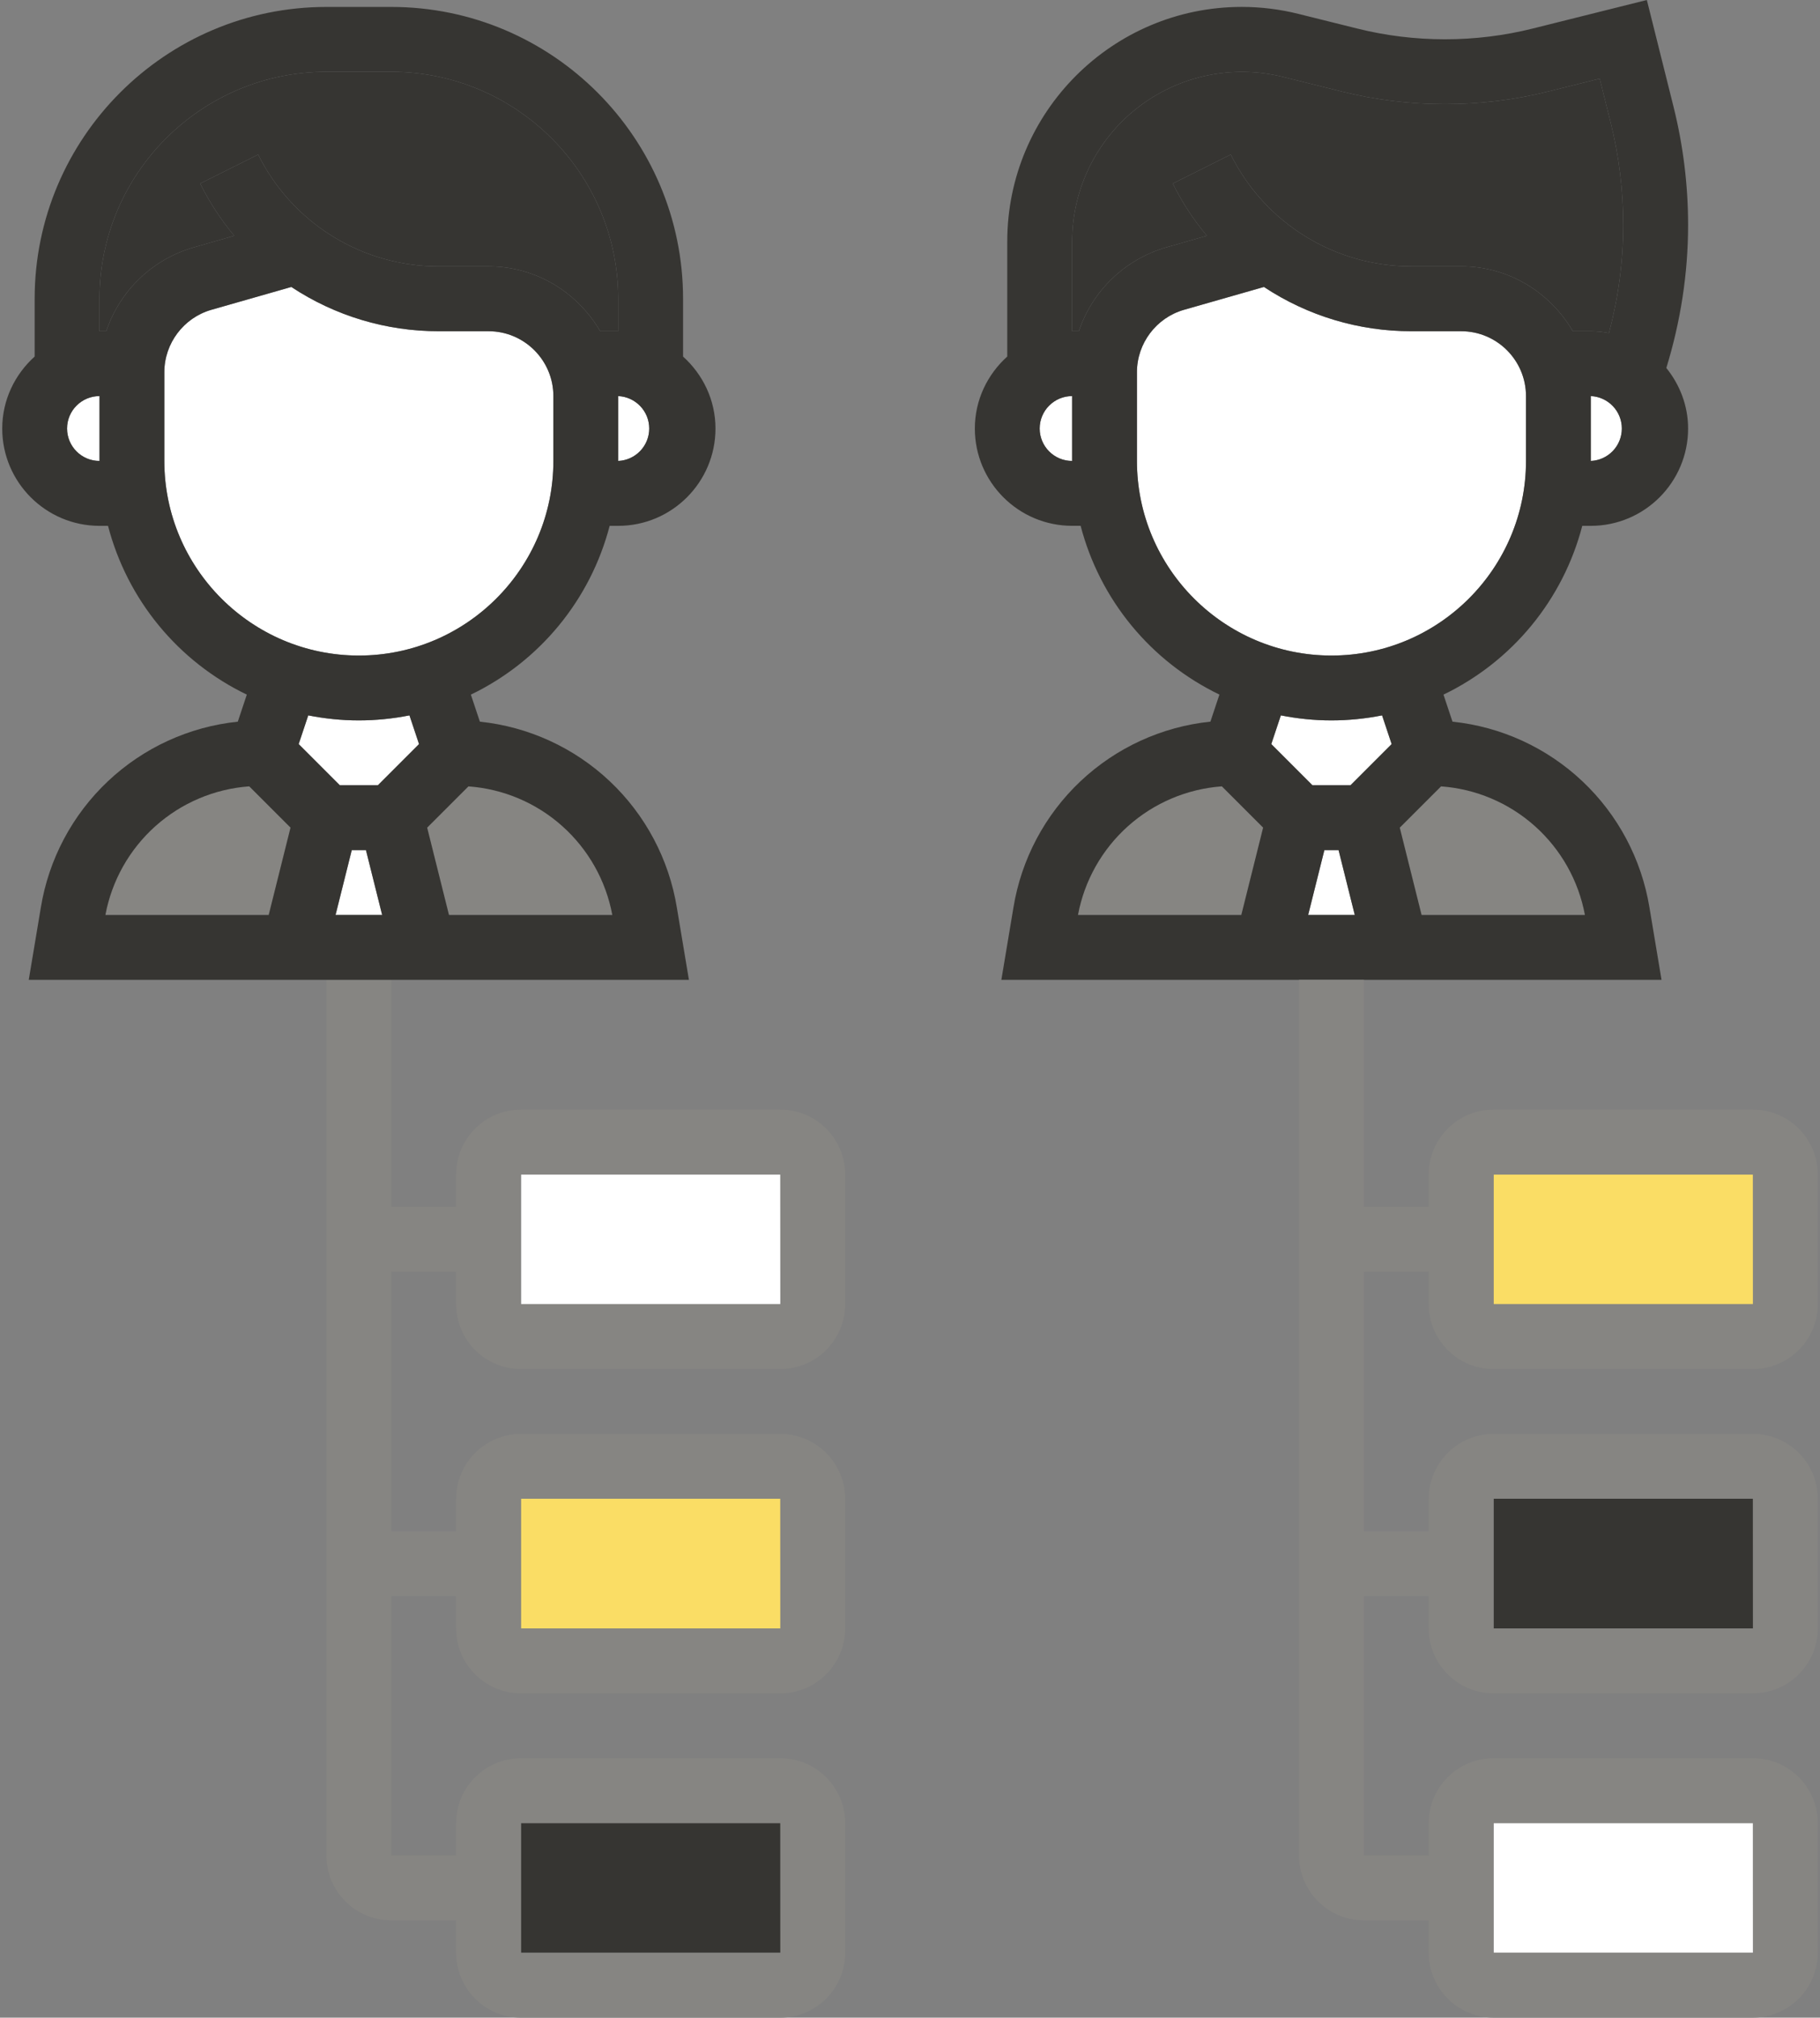 <?xml version="1.0" encoding="UTF-8"?> <svg xmlns="http://www.w3.org/2000/svg" width="462" height="512" viewBox="0 0 462 512" fill="none"><rect x="0" y="0" width="462" height="512" fill="#808080" stroke="none"/> <path d="M26.968 84.051H25.256V75.821C25.256 44.062 51.097 18.212 82.864 18.212H99.324C131.091 18.212 156.932 44.062 156.932 75.821V84.051H152.357C146.645 74.257 136.144 67.591 124.013 67.591H111.438C101.9 67.623 92.544 64.983 84.43 59.969C76.317 54.955 69.77 47.768 65.532 39.223L50.809 46.581C53.17 51.319 56.076 55.766 59.467 59.831L49.13 62.785C43.992 64.272 39.29 66.985 35.43 70.689C31.57 74.392 28.666 78.978 26.968 84.051Z" fill="#363532"></path> <path d="M273.861 84.051H272.15V61.271C272.161 54.731 273.661 48.279 276.535 42.404C279.408 36.529 283.581 31.385 288.737 27.361C293.892 23.337 299.896 20.538 306.293 19.177C312.69 17.816 319.312 17.928 325.66 19.505L340.473 23.192C357.657 27.496 375.944 27.496 393.111 23.192L406.073 19.957L408.863 31.109C410.98 39.61 412.052 48.337 412.056 57.098C412.056 66.382 410.797 75.566 408.427 84.512C406.911 84.213 405.371 84.056 403.826 84.043H399.25C393.539 74.249 383.038 67.583 370.907 67.583H358.332C348.794 67.615 339.438 64.975 331.324 59.961C323.211 54.947 316.664 47.76 312.426 39.215L297.703 46.581C300.064 51.319 302.969 55.766 306.361 59.831L296.016 62.777C290.879 64.269 286.18 66.984 282.322 70.689C278.463 74.394 275.56 78.979 273.861 84.051Z" fill="#363532"></path> <path d="M288.609 116.97V94.445C288.609 87.129 293.522 80.627 300.542 78.619L320.845 72.817C331.96 80.176 345.002 84.085 358.332 84.051H370.907C379.985 84.051 387.367 91.433 387.367 100.51V116.97C387.367 144.202 365.22 166.349 337.988 166.349C310.755 166.349 288.609 144.194 288.609 116.97Z" fill="white"></path> <path d="M41.715 116.97V94.445C41.715 87.129 46.629 80.627 53.649 78.619L73.951 72.817C85.066 80.176 98.108 84.085 111.438 84.051H124.013C133.091 84.051 140.473 91.433 140.473 100.51V116.97C140.473 144.202 118.326 166.349 91.094 166.349C63.862 166.349 41.715 144.194 41.715 116.97Z" fill="white"></path> <path d="M310.163 199.54L320.639 210.016L315.101 232.179H273.639C275.269 223.469 279.736 215.544 286.343 209.64C292.95 203.736 301.326 200.184 310.163 199.54Z" fill="#868582"></path> <path d="M402.328 232.187H360.867L355.328 210.024L365.805 199.548C374.645 200.184 383.024 203.733 389.633 209.639C396.241 215.544 400.706 223.474 402.328 232.187Z" fill="#868582"></path> <path d="M155.435 232.187H113.973L108.434 210.024L118.911 199.548C127.751 200.184 136.131 203.733 142.739 209.639C149.348 215.544 153.812 223.474 155.435 232.187Z" fill="#868582"></path> <path d="M63.269 199.54L73.746 210.016L68.207 232.179H26.754C28.381 223.469 32.846 215.544 39.452 209.639C46.057 203.735 54.432 200.183 63.269 199.54Z" fill="#868582"></path> <path d="M91.094 182.808C95.408 182.803 99.71 182.376 103.941 181.533L106.369 188.816L95.917 199.268H86.272L75.82 188.816L78.247 181.533C82.412 182.356 86.699 182.808 91.094 182.808Z" fill="white"></path> <path d="M337.988 182.808C342.301 182.803 346.604 182.376 350.835 181.533L353.262 188.816L342.811 199.268H333.165L322.713 188.816L325.141 181.533C329.305 182.356 333.593 182.808 337.988 182.808Z" fill="white"></path> <path d="M336.186 215.728H339.79L343.905 232.187H332.071L336.186 215.728Z" fill="white"></path> <path d="M89.292 215.728H92.896L97.011 232.187H85.177L89.292 215.728Z" fill="white"></path> <path d="M17.026 108.74C17.026 104.197 20.721 100.51 25.256 100.51V116.97C20.721 116.97 17.026 113.283 17.026 108.74Z" fill="white"></path> <path d="M156.932 116.97V100.51C159.051 100.605 161.052 101.514 162.518 103.047C163.984 104.58 164.802 106.619 164.802 108.74C164.802 110.861 163.984 112.901 162.518 114.434C161.052 115.967 159.051 116.875 156.932 116.97Z" fill="white"></path> <path d="M263.92 108.74C263.92 104.197 267.615 100.51 272.15 100.51V116.97C267.615 116.97 263.92 113.283 263.92 108.74Z" fill="white"></path> <path d="M403.826 116.97V100.51C405.945 100.605 407.946 101.514 409.412 103.047C410.878 104.58 411.696 106.619 411.696 108.74C411.696 110.861 410.878 112.901 409.412 114.434C407.946 115.967 405.945 116.875 403.826 116.97Z" fill="white"></path> <path d="M132.243 330.945V298.025H198.081L198.09 330.945H132.243Z" fill="white"></path> <path d="M132.243 380.323H198.081L198.09 413.243H132.243V380.323Z" fill="#FADD65"></path> <path d="M132.243 462.621H198.081L198.09 495.54H132.243V462.621Z" fill="#363532"></path> <path d="M379.137 462.621H444.975L444.983 495.54H379.137V462.621Z" fill="white"></path> <path d="M379.137 380.323H444.975L444.983 413.243H379.137V380.323Z" fill="#363532"></path> <path d="M379.137 298.025H444.975L444.983 330.945H379.137V298.025Z" fill="#FADD65"></path> <path fill-rule="evenodd" clip-rule="evenodd" d="M198.081 281.566H132.243C123.166 281.566 115.783 288.948 115.783 298.025V306.255H99.324V248.647H82.864V470.851C82.864 479.929 90.246 487.311 99.324 487.311H115.783V495.54C115.783 504.618 123.166 512 132.243 512H198.081C207.159 512 214.541 504.618 214.541 495.54V462.621C214.541 453.544 207.159 446.162 198.081 446.162H132.243C123.166 446.162 115.783 453.544 115.783 462.621V470.851H99.324V405.013H115.783V413.243C115.783 422.32 123.166 429.702 132.243 429.702H198.081C207.159 429.702 214.541 422.32 214.541 413.243V380.323C214.541 371.246 207.159 363.864 198.081 363.864H132.243C123.166 363.864 115.783 371.246 115.783 380.323V388.553H99.324V322.715H115.783V330.945C115.783 340.022 123.166 347.404 132.243 347.404H198.081C207.159 347.404 214.541 340.022 214.541 330.945V298.025C214.541 288.948 207.159 281.566 198.081 281.566ZM198.081 462.621H132.243V495.54H198.09L198.081 462.621ZM198.081 380.323H132.243V413.243H198.09L198.081 380.323ZM132.243 298.025V330.945H198.09L198.081 298.025H132.243Z" fill="#868582"></path> <path fill-rule="evenodd" clip-rule="evenodd" d="M174.882 248.647H99.324H82.864H7.298L10.368 230.278C12.376 218.023 18.358 206.768 27.392 198.248C36.427 189.728 48.013 184.416 60.364 183.129L62.652 176.266C54.025 172.109 46.405 166.126 40.321 158.731C34.237 151.335 29.835 142.705 27.42 133.438H25.256C11.644 133.438 0.566 122.361 0.566 108.748C0.566 101.482 3.784 94.996 8.796 90.478V75.829C8.796 34.985 42.028 1.761 82.864 1.761H99.324C140.16 1.761 173.392 34.985 173.392 75.829V90.478C178.404 95.005 181.622 101.482 181.622 108.748C181.622 122.361 170.545 133.438 156.932 133.438H154.76C152.345 142.705 147.943 151.336 141.86 158.731C135.776 166.127 128.156 172.11 119.528 176.266L121.816 183.129C134.168 184.414 145.754 189.727 154.789 198.247C163.824 206.767 169.806 218.022 171.812 230.278L174.882 248.647ZM92.896 215.728L97.011 232.187H85.177L89.292 215.728H92.896ZM155.435 232.187H113.973L108.434 210.024L118.911 199.548C127.751 200.184 136.131 203.733 142.739 209.639C149.348 215.544 153.812 223.474 155.435 232.187ZM156.932 116.97V100.51C159.051 100.605 161.052 101.514 162.518 103.047C163.984 104.58 164.802 106.619 164.802 108.74C164.802 110.861 163.984 112.901 162.518 114.434C161.052 115.967 159.051 116.875 156.932 116.97ZM17.026 108.74C17.026 104.197 20.721 100.51 25.256 100.51V116.97C20.721 116.97 17.026 113.283 17.026 108.74ZM26.968 84.051H25.256V75.821C25.256 44.062 51.097 18.212 82.864 18.212H99.324C131.091 18.212 156.932 44.062 156.932 75.821V84.051H152.357C146.645 74.257 136.144 67.591 124.013 67.591H111.438C101.9 67.623 92.544 64.983 84.43 59.969C76.317 54.955 69.77 47.768 65.532 39.223L50.809 46.581C53.17 51.319 56.076 55.766 59.467 59.831L49.13 62.785C43.992 64.272 39.29 66.985 35.43 70.689C31.57 74.392 28.666 78.978 26.968 84.051ZM41.715 116.97V94.445C41.715 87.129 46.629 80.627 53.649 78.619L73.951 72.817C85.066 80.176 98.108 84.085 111.438 84.051H124.013C133.091 84.051 140.473 91.433 140.473 100.51V116.97C140.473 144.202 118.326 166.349 91.094 166.349C63.862 166.349 41.715 144.194 41.715 116.97ZM91.094 182.808C95.408 182.803 99.71 182.376 103.941 181.533L106.369 188.816L95.917 199.268H86.272L75.82 188.816L78.247 181.533C82.412 182.356 86.699 182.808 91.094 182.808ZM63.269 199.54L73.746 210.016L68.207 232.179H26.754C28.381 223.469 32.846 215.544 39.452 209.639C46.057 203.735 54.432 200.183 63.269 199.54ZM346.218 248.647H421.775L418.706 230.278C416.699 218.022 410.718 206.767 401.683 198.247C392.648 189.727 381.062 184.414 368.71 183.129L366.422 176.266C375.049 172.11 382.669 166.127 388.753 158.731C394.837 151.336 399.239 142.705 401.654 133.438H403.826C417.438 133.438 428.516 122.361 428.516 108.748C428.516 102.905 426.392 97.605 422.993 93.375C426.606 81.598 428.516 69.427 428.516 57.098C428.516 47 427.273 36.919 424.829 27.125L418.047 0L389.111 7.234C374.545 10.88 359.048 10.888 344.465 7.226L329.659 3.539C324.936 2.353 320.086 1.753 315.216 1.753C282.396 1.753 255.69 28.45 255.69 61.271V90.47C250.678 94.988 247.46 101.473 247.46 108.74C247.46 122.352 258.537 133.43 272.15 133.43H274.314C276.729 142.696 281.131 151.327 287.215 158.722C293.299 166.118 300.918 172.101 309.546 176.257L307.258 183.121C294.906 184.408 283.321 189.72 274.286 198.24C265.252 206.76 259.27 218.015 257.262 230.27L254.192 248.638H329.758L346.218 248.647ZM339.79 215.728L343.905 232.187H332.071L336.186 215.728H339.79ZM402.328 232.187H360.867L355.328 210.024L365.805 199.548C374.645 200.184 383.024 203.733 389.633 209.639C396.241 215.544 400.706 223.474 402.328 232.187ZM403.826 116.97V100.51C405.945 100.605 407.946 101.514 409.412 103.047C410.878 104.58 411.696 106.619 411.696 108.74C411.696 110.861 410.878 112.901 409.412 114.434C407.946 115.967 405.945 116.875 403.826 116.97ZM263.92 108.74C263.92 104.197 267.615 100.51 272.15 100.51V116.97C267.615 116.97 263.92 113.283 263.92 108.74ZM273.861 84.051H272.15V61.271C272.161 54.731 273.661 48.279 276.535 42.404C279.408 36.529 283.581 31.385 288.737 27.361C293.892 23.337 299.896 20.538 306.293 19.177C312.69 17.816 319.312 17.928 325.66 19.505L340.473 23.192C357.657 27.496 375.944 27.496 393.111 23.192L406.073 19.957L408.863 31.109C410.98 39.61 412.052 48.337 412.056 57.098C412.056 66.382 410.797 75.566 408.427 84.512C406.911 84.213 405.371 84.056 403.826 84.043H399.25C393.539 74.249 383.038 67.583 370.907 67.583H358.332C348.794 67.615 339.438 64.975 331.324 59.961C323.211 54.947 316.664 47.76 312.426 39.215L297.703 46.581C300.064 51.319 302.969 55.766 306.361 59.831L296.016 62.777C290.879 64.269 286.18 66.984 282.322 70.689C278.463 74.394 275.56 78.979 273.861 84.051ZM288.609 116.97V94.445C288.609 87.129 293.522 80.627 300.542 78.619L320.845 72.817C331.96 80.176 345.002 84.085 358.332 84.051H370.907C379.985 84.051 387.367 91.433 387.367 100.51V116.97C387.367 144.202 365.22 166.349 337.988 166.349C310.755 166.349 288.609 144.194 288.609 116.97ZM337.988 182.808C342.301 182.803 346.604 182.376 350.835 181.533L353.262 188.816L342.811 199.268H333.165L322.713 188.816L325.141 181.533C329.305 182.356 333.593 182.808 337.988 182.808ZM310.163 199.54L320.639 210.016L315.101 232.179H273.639C275.269 223.469 279.736 215.544 286.343 209.64C292.95 203.736 301.326 200.184 310.163 199.54Z" fill="#363532"></path> <path fill-rule="evenodd" clip-rule="evenodd" d="M379.137 347.404H444.975C454.053 347.404 461.435 340.022 461.435 330.945V298.025C461.435 288.948 454.053 281.566 444.975 281.566H379.137C370.059 281.566 362.677 288.948 362.677 298.025V306.255H346.218V248.647L329.758 248.638V470.843C329.758 479.92 337.14 487.302 346.218 487.302H362.677V495.532C362.677 504.61 370.059 511.992 379.137 511.992H444.975C454.053 511.992 461.435 504.61 461.435 495.532V462.613C461.435 453.536 454.053 446.153 444.975 446.153H379.137C370.059 446.153 362.677 453.536 362.677 462.613V470.843H346.218V405.005H362.677V413.234C362.677 422.312 370.059 429.694 379.137 429.694H444.975C454.053 429.694 461.435 422.312 461.435 413.234V380.315C461.435 371.238 454.053 363.856 444.975 363.856H379.137C370.059 363.856 362.677 371.238 362.677 380.315V388.545H346.218V322.707H362.677V330.936C362.677 340.014 370.059 347.404 379.137 347.404ZM444.975 298.025H379.137V330.945H444.983L444.975 298.025ZM444.975 462.621H379.137V495.54H444.983L444.975 462.621ZM444.975 380.323H379.137V413.243H444.983L444.975 380.323Z" fill="#868582"></path> </svg> 